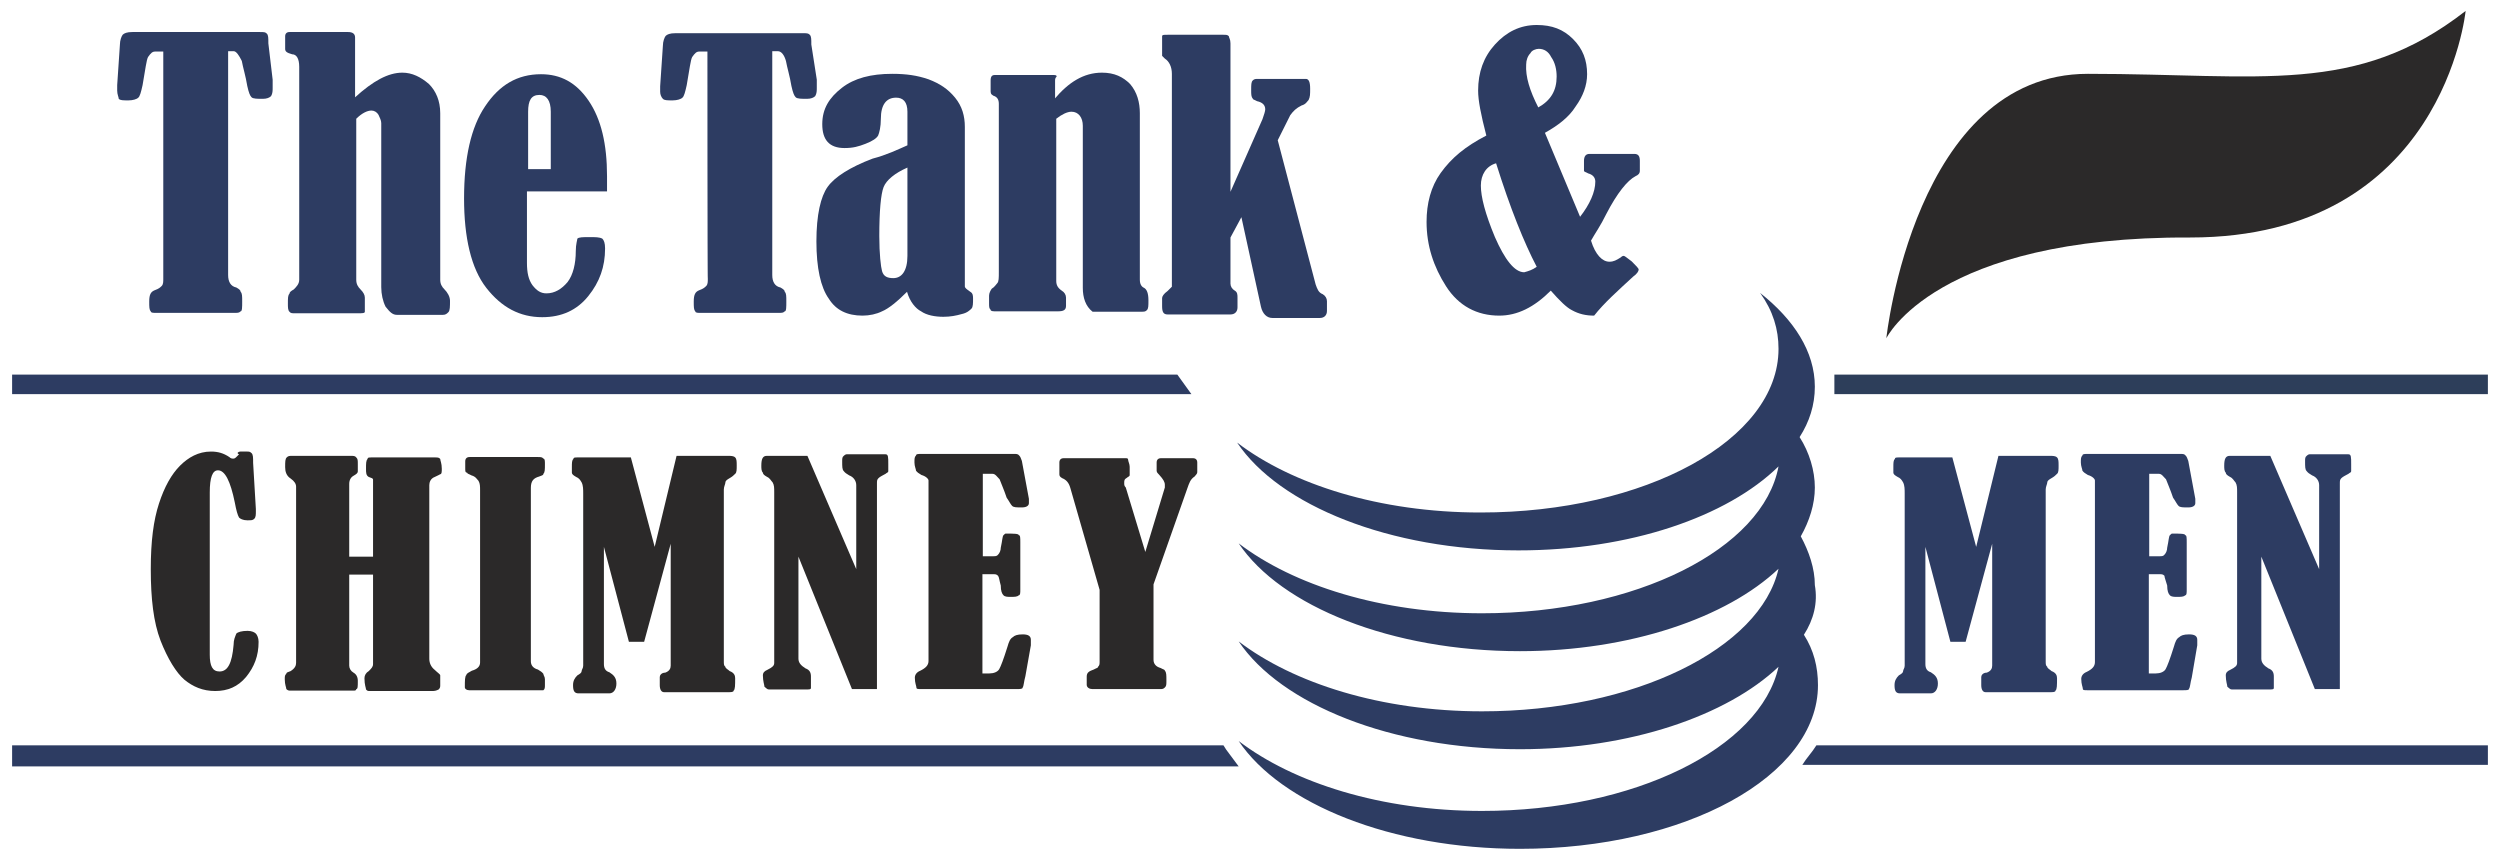 <?xml version="1.0" encoding="utf-8"?>
<!-- Generator: Adobe Illustrator 24.3.0, SVG Export Plug-In . SVG Version: 6.00 Build 0)  -->
<svg version="1.1" id="Layer_1" xmlns="http://www.w3.org/2000/svg" xmlns:xlink="http://www.w3.org/1999/xlink" x="0px" y="0px"
	 viewBox="0 0 640 220" style="enable-background:new 0 0 640 220;" xml:space="preserve">
<style type="text/css">
	.st0{fill:#2B2929;}
	.st1{fill-rule:evenodd;clip-rule:evenodd;fill:#2D3E5A;}
	.st2{fill:#2D3C62;}
	.st3{fill-rule:evenodd;clip-rule:evenodd;fill:#2D3C62;}
</style>
<path class="st0" d="M482.9,86.6c0,0,7.2-67.7,51.6-67.7s68.7,5.7,96.7-16.1c0,0-5.7,58-70.5,58C495.4,60.5,482.9,86.6,482.9,86.6"
	/>
<path class="st1" d="M477.9,95.9H494h142.9v5H502.2h-24h-8.6c0-0.7,0-1.8,0-2.5c0-0.7,0-1.8,0-2.5C469.7,95.9,477.9,95.9,477.9,95.9
	z"/>
<path class="st2" d="M41.8,13.2h-2.1c-0.7,0-1.1,0.4-1.8,1.4c-0.4,0.7-0.7,3.2-1.4,7.2c-0.4,1.8-0.7,2.9-1.1,3.2
	c-0.4,0.4-1.4,0.7-2.5,0.7c-1.4,0-2.1,0-2.5-0.4c0-0.4-0.4-1.1-0.4-2.1c0-0.4,0-1.1,0-1.4l0.7-10.4c0-1.1,0.4-2.1,0.7-2.5
	c0.4-0.4,1.1-0.7,2.5-0.7h32.6c1.1,0,1.4,0,1.8,0.4c0.4,0.4,0.4,1.1,0.4,2.5l1.1,9.3c0,0.7,0,1.4,0,2.1c0,0.7,0,1.4-0.4,2.1
	c-0.4,0.4-1.1,0.7-2.1,0.7c-1.4,0-2.5,0-2.9-0.4c-0.4-0.4-0.7-1.1-1.1-2.9c-0.4-2.5-1.1-4.7-1.4-6.4c-0.7-1.4-1.4-2.5-2.1-2.5h-1.4
	v57.3c0,1.8,0.7,2.9,2.1,3.2c0.7,0.4,1.1,0.7,1.1,1.1c0.4,0.4,0.4,1.1,0.4,2.5s0,2.5-0.4,2.5c-0.4,0.4-0.7,0.4-1.8,0.4H40
	c-0.7,0-1.4,0-1.4-0.4c-0.4-0.4-0.4-1.1-0.4-2.5c0-1.8,0.4-2.5,1.4-2.9c1.1-0.4,1.4-0.7,1.8-1.1c0.4-0.4,0.4-1.1,0.4-1.8V13.2z"/>
<path class="st2" d="M90.8,25c4.7-4.3,8.6-6.4,12.2-6.4c2.5,0,4.7,1.1,6.8,2.9c1.8,1.8,2.9,4.3,2.9,7.5v42.6c0,1.1,0.4,1.8,1.1,2.5
	c0.7,0.7,1.4,1.8,1.4,2.9c0,1.4,0,2.5-0.4,2.9c-0.4,0.4-0.7,0.7-1.4,0.7h-11.8c-1.1,0-1.8-0.7-2.9-2.1c-0.7-1.4-1.1-3.2-1.1-5V31.5
	c0-0.7-0.4-1.4-0.7-2.1c-0.4-0.7-1.1-1.1-1.8-1.1c-1.1,0-2.5,0.7-3.9,2.1v41.2c0,1.1,0.4,1.8,1.1,2.5c0.7,0.7,1.1,1.4,1.1,2.1
	c0,2.1,0,3.2,0,3.6c0,0.4-0.7,0.4-1.8,0.4H75.5c-0.7,0-1.1,0-1.4-0.4c-0.4-0.4-0.4-1.1-0.4-2.1c0-1.4,0-2.1,0.4-2.5
	c0-0.4,0.4-0.7,1.1-1.1c0.7-0.7,1.4-1.4,1.4-2.5V17.1c0-2.1-0.7-3.2-1.8-3.2c-1.4-0.4-1.8-0.7-1.8-1.4V9.3c0-0.7,0.4-1.1,1.1-1.1h15
	c1.1,0,1.8,0.4,1.8,1.4V25z"/>
<path class="st2" d="M134.9,49v18.3c0,2.5,0.4,4.3,1.4,5.7c1.1,1.4,2.1,2.1,3.6,2.1c2.1,0,3.9-1.1,5.4-2.9c1.4-1.8,2.1-4.7,2.1-7.9
	c0-1.8,0.4-2.9,0.4-3.2c0.4-0.4,1.4-0.4,3.2-0.4c1.4,0,2.5,0,3.2,0.4c0.4,0.4,0.7,1.1,0.7,2.5c0,4.7-1.4,8.6-4.3,12.2
	c-2.9,3.6-6.8,5.4-11.8,5.4c-5.7,0-10.4-2.5-14.3-7.5s-5.7-12.9-5.7-22.9c0-10.4,1.8-18.3,5.4-23.6c3.6-5.4,8.2-8.2,14.3-8.2
	c5,0,9,2.1,12.2,6.8s4.7,11.1,4.7,19.3V49H134.9z M141,43.3V28.6c0-2.9-1.1-4.3-2.9-4.3c-2.1,0-2.9,1.4-2.9,4.3v14.7H141z"/>
<path class="st2" d="M181.1,13.2h-2.1c-0.7,0-1.1,0.4-1.8,1.4c-0.4,0.7-0.7,3.2-1.4,7.2c-0.4,1.8-0.7,2.9-1.1,3.2
	c-0.4,0.4-1.4,0.7-2.5,0.7c-1.4,0-2.1,0-2.5-0.4c-0.4-0.4-0.7-1.1-0.7-1.8c0-0.4,0-1.1,0-1.4l0.7-10.4c0-1.1,0.4-2.1,0.7-2.5
	c0.4-0.4,1.1-0.7,2.5-0.7h32.6c1.1,0,1.4,0,1.8,0.4c0.4,0.4,0.4,1.1,0.4,2.5l1.4,9c0,0.7,0,1.4,0,2.1c0,0.7,0,1.4-0.4,2.1
	c-0.4,0.4-1.1,0.7-2.1,0.7c-1.4,0-2.5,0-2.9-0.4c-0.4-0.4-0.7-1.1-1.1-2.9c-0.4-2.5-1.1-4.7-1.4-6.4c-0.4-1.4-1.1-2.5-2.1-2.5h-1.4
	v57.3c0,1.8,0.7,2.9,2.1,3.2c0.7,0.4,1.1,0.7,1.1,1.1c0.4,0.4,0.4,1.1,0.4,2.5s0,2.5-0.4,2.5c-0.4,0.4-0.7,0.4-1.8,0.4h-19.7
	c-0.7,0-1.4,0-1.4-0.4c-0.4-0.4-0.4-1.1-0.4-2.5c0-1.8,0.4-2.5,1.4-2.9c1.1-0.4,1.4-0.7,1.8-1.1c0.4-0.4,0.4-1.1,0.4-1.8
	C181.1,71.6,181.1,13.2,181.1,13.2z"/>
<path class="st2" d="M232.3,37.2v-8.6c0-2.5-1.1-3.6-2.9-3.6c-2.5,0-3.9,1.8-3.9,5.4c0,2.1-0.4,3.6-0.7,4.3
	c-0.4,0.7-1.4,1.4-3.2,2.1c-1.8,0.7-3.2,1.1-5.4,1.1c-3.9,0-5.7-2.1-5.7-6.1s1.8-6.8,5-9.3s7.5-3.6,12.9-3.6c3.6,0,6.4,0.4,9.3,1.4
	c2.9,1.1,5,2.5,6.8,4.7s2.5,4.7,2.5,7.5v40.8c0,0.4,0.4,0.7,1.4,1.4c0.7,0.4,0.7,1.1,0.7,1.8c0,1.1,0,2.1-0.4,2.5
	c-0.4,0.4-1.1,1.1-2.5,1.4c-1.4,0.4-2.9,0.7-4.7,0.7c-2.1,0-4.3-0.4-5.7-1.4c-1.4-0.7-2.9-2.5-3.6-5c-2.5,2.5-4.7,4.3-6.4,5
	c-1.4,0.7-3.2,1.1-5,1.1c-3.9,0-6.8-1.4-8.6-4.3c-2.1-2.9-3.2-7.9-3.2-14.7s1.1-11.5,2.9-14c1.8-2.5,5.7-5,11.5-7.2
	C226.9,39.7,229.8,38.3,232.3,37.2 M232.3,42.9c-3.2,1.4-5.4,3.2-6.1,5c-0.7,1.8-1.1,6.1-1.1,12.5c0,4.7,0.4,7.9,0.7,9
	c0.4,1.4,1.4,1.8,2.9,1.8c2.1,0,3.6-1.8,3.6-5.7V42.9z"/>
<path class="st2" d="M269.9,25.4c3.6-4.3,7.5-6.8,12.2-6.8c3.2,0,5.4,1.1,7.2,2.9c1.8,2.1,2.5,4.7,2.5,7.5v42.6
	c0,1.1,0.4,1.8,1.1,2.1c0.7,0.4,1.1,1.4,1.1,3.2c0,1.4,0,2.1-0.4,2.5c-0.4,0.4-0.7,0.4-1.4,0.4h-12.5c-1.8-1.4-2.5-3.6-2.5-6.1V32.2
	c0-2.1-1.1-3.6-2.9-3.6c-1.1,0-2.5,0.7-3.9,1.8v41.5c0,1.1,0.4,1.8,1.4,2.5c0.7,0.4,1.1,1.1,1.1,1.8v2.1c0,1.1-0.7,1.4-2.1,1.4
	h-15.8c-0.7,0-1.4,0-1.4-0.4c-0.4-0.4-0.4-0.7-0.4-1.8v-1.8c0-0.7,0.4-1.4,0.7-1.8c0.7-0.4,1.1-1.1,1.4-1.4c0.4-0.4,0.4-1.4,0.4-2.9
	v-43c0-1.1-0.4-1.8-1.4-2.1c-0.7-0.4-0.7-0.7-0.7-1.4v-2.5c0-1.1,0.4-1.4,1.1-1.4h14.7c0.7,0,1.1,0,1.1,0.4
	c-0.4,0.4-0.4,0.7-0.4,1.1V25.4z"/>
<path class="st2" d="M315,60.8v11.8c0,0.7,0.4,1.4,1.1,1.8s0.7,1.1,0.7,1.8v2.5c0,1.1-0.7,1.8-1.8,1.8h-16.1c-1.1,0-1.4-0.7-1.4-2.1
	v-2.1c0-0.4,0.4-1.1,1.4-1.8c0.7-0.7,1.1-1.1,1.1-1.1c0-0.4,0-0.7,0-1.1V18.9c0-1.8-0.7-3.2-1.8-3.9c-0.4-0.4-0.7-0.7-0.7-0.7
	c0-0.4,0-0.7,0-1.8c0-1.8,0-3.2,0-3.2c0-0.4,0.4-0.4,1.4-0.4h14.3c0.7,0,1.1,0,1.4,0.4c0,0.4,0.4,0.7,0.4,1.8v38l8.2-18.6
	c0.4-1.1,0.7-2.1,0.7-2.5c0-1.1-0.7-1.8-2.1-2.1c-0.7-0.4-1.1-0.4-1.1-0.7c-0.4-0.4-0.4-1.1-0.4-2.1c0-1.4,0-2.1,0.4-2.5
	c0.4-0.4,0.7-0.4,1.4-0.4h12.2c0.7,0,1.1,0.7,1.1,2.5c0,1.4,0,2.1-0.4,2.9c-0.4,0.4-0.7,1.1-1.8,1.4c-1.4,0.7-2.1,1.4-2.9,2.5
	l-3.2,6.4l9.7,36.9c0.4,1.1,0.7,2.1,1.8,2.5c0.7,0.4,1.1,1.1,1.1,1.8v2.5c0,1.1-0.7,1.8-1.8,1.8h-12.2c-1.4,0-2.5-1.1-2.9-2.9
	l-5-22.9L315,60.8z"/>
<path class="st2" d="M380.5,34.7c-1.4-5.4-2.1-9-2.1-11.5c0-4.7,1.4-8.6,4.3-11.8c2.9-3.2,6.4-5,10.7-5c3.9,0,6.8,1.1,9.3,3.6
	c2.5,2.5,3.6,5.4,3.6,9c0,2.9-1.1,5.7-2.9,8.2c-1.8,2.9-4.7,5-7.9,6.8l9,21.5c2.5-3.2,3.9-6.4,3.9-9c0-1.1-0.7-1.8-1.8-2.1
	c-0.7-0.4-1.1-0.4-1.1-0.7v-2.5c0-1.1,0.4-1.8,1.4-1.8h11.5c1.1,0,1.4,0.7,1.4,1.8v2.5c0,0.7-0.4,1.1-1.1,1.4
	c-2.1,1.1-4.7,4.3-7.5,9.7c-1.4,2.9-2.9,5-3.9,6.8c1.1,3.6,2.9,5.4,4.7,5.4c1.1,0,1.8-0.4,2.9-1.1c0.4-0.4,0.7-0.4,0.7-0.4
	c0.4,0,0.7,0.4,2.1,1.4c1.1,1.1,1.8,1.8,1.8,2.1c0,0.4-0.4,1.1-1.4,1.8c-3.9,3.6-7.5,6.8-10,10c-2.1,0-3.9-0.4-5.7-1.4
	c-1.4-0.7-3.2-2.5-5.4-5c-4.3,4.3-8.6,6.4-13.2,6.4c-5.7,0-10.4-2.5-13.6-7.5s-5-10.4-5-16.5c0-4.7,1.1-9,3.6-12.5
	C371.6,40.4,375.1,37.5,380.5,34.7 M393.4,68.3c-3.2-6.1-6.8-15-10.4-26.5c-2.5,0.7-3.9,2.9-3.9,5.7c0,2.9,1.1,7.2,3.6,13.2
	c2.5,5.7,5,9,7.5,9C391.3,69.4,392.3,69.1,393.4,68.3z M393.8,27.5c3.2-1.8,4.7-4.3,4.7-7.9c0-1.8-0.4-3.6-1.4-5
	c-0.7-1.4-1.8-2.1-3.2-2.1c-0.7,0-1.8,0.4-2.1,1.1c-0.7,0.7-1.1,1.8-1.1,2.9C390.5,19.6,391.6,23.2,393.8,27.5z"/>
<path class="st0" d="M61.5,115.6h1.8c0.4,0,0.7,0,1.1,0.4c0.4,0.4,0.4,1.1,0.4,2.5l0.7,11.8c0,0.4,0,0.4,0,0.7c0,0.7,0,1.4-0.4,1.8
	c-0.4,0.4-0.7,0.4-1.8,0.4s-1.8-0.4-2.1-0.7c-0.4-0.7-0.7-1.8-1.1-3.9c-1.1-5.4-2.5-8.2-4.3-8.2c-1.4,0-2.1,1.8-2.1,5.7v41.5
	c0,2.9,0.7,4.3,2.5,4.3c2.1,0,3.2-2.1,3.6-6.8c0-1.4,0.4-2.1,0.7-2.9c0.4-0.4,1.4-0.7,2.9-0.7c1.1,0,1.8,0.4,2.1,0.7
	s0.7,1.1,0.7,2.1c0,3.6-1.1,6.4-3.2,9c-2.1,2.5-4.7,3.6-7.9,3.6c-3.2,0-5.7-1.1-7.9-2.9c-2.1-1.8-4.3-5.4-6.1-10
	c-1.8-4.7-2.5-10.7-2.5-18.3c0-7.2,0.7-12.5,2.1-16.8c1.4-4.3,3.2-7.5,5.4-9.7c2.1-2.1,4.7-3.6,7.9-3.6c1.8,0,3.2,0.4,4.7,1.4
	c0.4,0.4,0.7,0.4,1.1,0.4c0.4,0,0.7-0.4,1.4-1.1C60.4,116,61.1,115.6,61.5,115.6"/>
<path class="st0" d="M89.4,142.5h6.1v-18.6c0-0.7,0-1.1,0-1.1c0-0.4-0.4-0.4-1.1-0.7c-0.7-0.4-0.7-1.1-0.7-2.1c0-1.4,0-2.1,0.4-2.5
	c0-0.4,0.4-0.4,1.1-0.4h16.1c0.7,0,1.1,0,1.4,0.4c0,0.4,0.4,1.1,0.4,2.5c0,0.7,0,1.4-0.4,1.4c0,0-0.7,0.4-1.4,0.7
	c-1.1,0.4-1.4,1.4-1.4,2.1v44.4c0,1.1,0.4,2.1,1.4,2.9c0.7,0.7,1.4,1.1,1.4,1.4v2.5c0,0.4,0,0.7-0.4,1.1c0,0-0.7,0.4-1.4,0.4H94.8
	c-0.7,0-0.7,0-1.1-0.4c0-0.4-0.4-1.1-0.4-2.9c0-0.7,0.4-1.4,1.1-1.8c0.7-0.7,1.1-1.1,1.1-1.8v-22.9h-6.1v23.3c0,0.7,0.4,1.4,1.1,1.8
	c0.7,0.4,1.1,1.1,1.1,2.1c0,1.4,0,2.1-0.4,2.1c0,0.4-0.4,0.4-0.7,0.4H74.4c-0.4,0-0.7,0-1.1-0.4c0-0.4-0.4-1.1-0.4-2.5
	c0-0.7,0-1.1,0.4-1.4c0-0.4,0.4-0.4,1.1-0.7c1.1-0.7,1.4-1.4,1.4-2.1v-45.1c0-0.7-0.4-1.4-1.4-2.1c-1.1-0.7-1.4-1.8-1.4-2.9
	c0-1.4,0-2.1,0.4-2.5c0.4-0.4,0.7-0.4,1.4-0.4h15c0.7,0,1.1,0,1.4,0.4c0.4,0.4,0.4,0.7,0.4,1.8v1.8c0,0.4-0.4,0.7-1.1,1.1
	c-0.7,0.4-1.1,1.1-1.1,2.1C89.4,123.8,89.4,142.5,89.4,142.5z"/>
<path class="st0" d="M119.1,119.9v-1.8c0-0.7,0.4-1.1,1.1-1.1h17.5c0.7,0,1.1,0,1.4,0.4c0.4,0,0.4,0.7,0.4,1.4c0,1.4,0,2.1-0.4,2.5
	c0,0.4-0.4,0.4-1.1,0.7c-1.4,0.4-2.1,1.1-2.1,2.9v44.4c0,1.1,0.7,1.8,1.8,2.1c0.7,0.4,1.1,0.7,1.4,1.1c0,0.4,0.4,0.7,0.4,1.4v1.4
	c0,0.7,0,1.1-0.4,1.4c0,0-0.4,0-1.1,0h-17.9c-0.7,0-1.1-0.4-1.1-0.7c0-1.8,0-2.9,0.4-3.2c0-0.4,0.7-0.7,1.4-1.1
	c1.4-0.4,2.1-1.1,2.1-2.1v-44c0-1.1,0-1.8-0.4-2.5c-0.4-0.4-0.7-1.1-1.8-1.4c-0.7-0.4-1.1-0.4-1.1-0.7
	C119.1,121,119.1,120.6,119.1,119.9"/>
<path class="st0" d="M173.2,116.7h13.2c0.7,0,1.4,0,1.8,0.4c0.4,0.4,0.4,1.1,0.4,2.1s0,1.8-0.4,2.1c-0.4,0.4-0.7,0.7-1.4,1.1
	c-0.7,0.4-1.1,0.7-1.1,1.1c0,0.4-0.4,1.1-0.4,1.8v44c0,0.7,0,1.1,0.4,1.4c0,0.4,0.7,0.7,1.1,1.1c1.1,0.4,1.4,1.1,1.4,1.8
	c0,1.8,0,2.9-0.4,3.2c0,0.4-0.7,0.4-1.4,0.4H170c-0.7,0-1.1-0.7-1.1-1.8s0-1.8,0-2.1c0-0.4,0.4-1.1,1.4-1.1c1.1-0.4,1.4-1.1,1.4-1.8
	v-31.2l-6.8,25.1H161l-6.4-24.3V170c0,1.1,0.4,1.8,1.4,2.1c1.1,0.7,1.8,1.4,1.8,2.9c0,1.4-0.7,2.5-1.8,2.5h-7.9
	c-1.1,0-1.4-0.7-1.4-2.1c0-1.1,0.4-1.8,1.1-2.5c0.7-0.4,1.1-0.7,1.1-1.1s0.4-0.7,0.4-1.4v-44c0-1.1,0-2.1-0.4-2.9
	c-0.4-0.7-0.7-1.1-1.4-1.4c-0.7-0.4-1.1-0.7-1.1-1.1v-1.4c0-1.1,0-1.8,0.4-2.1c0-0.4,0.4-0.4,1.1-0.4h13.6l6.1,22.9L173.2,116.7z"/>
<path class="st0" d="M204.4,142.5v26.1c0,1.1,0.7,1.8,1.8,2.5c1.1,0.4,1.4,1.1,1.4,2.1c0,1.8,0,2.9,0,2.9c0,0.4-0.4,0.4-1.1,0.4
	h-9.7c-0.4,0-0.7-0.4-1.1-0.7c0-0.4-0.4-1.4-0.4-2.9c0-0.7,0.4-1.1,1.1-1.4c1.4-0.7,1.8-1.1,1.8-1.8V126c0-1.1,0-1.8-0.4-2.5
	c-0.4-0.4-0.7-1.1-1.4-1.4c-0.7-0.4-1.1-0.7-1.1-1.1c-0.4-0.4-0.4-1.1-0.4-1.8c0-1.8,0.4-2.5,1.4-2.5h10.4l12.5,29v-21.5
	c0-1.1-0.7-2.1-1.8-2.5c-0.7-0.4-1.1-0.7-1.4-1.1c-0.4-0.4-0.4-1.1-0.4-2.5c0-0.7,0-1.1,0.4-1.4c0,0,0.4-0.4,0.7-0.4h10
	c0.7,0,0.7,0.7,0.7,2.5c0,1.1,0,1.4,0,1.8c0,0.4-0.4,0.4-0.7,0.7c-0.7,0.4-1.4,0.7-1.8,1.1c-0.4,0.4-0.4,0.7-0.4,1.4v52.6h-6.4
	L204.4,142.5z"/>
<path class="st0" d="M251.6,121.3v21.1h2.5c0.7,0,1.1,0,1.4-0.4c0.4-0.4,0.7-1.1,0.7-1.8c0.4-1.8,0.4-2.9,0.7-3.2
	c0.4-0.4,0.4-0.4,0.7-0.4c1.8,0,3.2,0,3.2,0.4c0.4,0,0.4,0.7,0.4,1.8V151c0,0.7,0,1.4-0.4,1.4c-0.4,0.4-1.1,0.4-2.1,0.4
	c-0.7,0-1.4,0-1.8-0.4c-0.4-0.4-0.7-1.1-0.7-2.5c-0.4-1.4-0.4-2.1-0.7-2.5c-0.4-0.4-0.7-0.4-1.1-0.4h-2.9v25.4h1.8
	c1.1,0,2.1-0.4,2.5-1.1c0.4-0.7,1.1-2.5,2.1-5.7c0.4-1.4,0.7-2.1,1.4-2.5c0.4-0.4,1.1-0.7,2.5-0.7c1.4,0,2.1,0.4,2.1,1.4
	c0,0.4,0,0.7,0,1.4l-1.4,7.9c-0.4,1.4-0.4,2.5-0.7,2.9c0,0.4-0.7,0.4-1.4,0.4h-24.7c-0.7,0-1.1,0-1.1-0.4s-0.4-1.1-0.4-2.5
	c0-0.7,0.4-1.4,1.4-1.8c1.4-0.7,2.1-1.4,2.1-2.5v-46.2c0-0.4-0.7-1.1-1.8-1.4c-0.7-0.4-1.1-0.7-1.4-1.1c0-0.4-0.4-1.1-0.4-2.1
	s0-1.4,0.4-1.8c0-0.4,0.7-0.4,1.4-0.4h23.6c0.7,0,1.1,0,1.4,0.4c0.4,0.4,0.4,0.7,0.7,1.4l1.8,9.7c0,0.4,0,0.7,0,1.1
	c0,0.7-0.7,1.1-1.8,1.1c-1.4,0-2.1,0-2.5-0.4c-0.4-0.4-0.7-1.1-1.4-2.1c-0.7-2.1-1.4-3.6-1.8-4.7c-0.7-0.7-1.1-1.4-1.8-1.4
	C254.5,121.3,251.6,121.3,251.6,121.3z"/>
<path class="st0" d="M295.3,149.6v19.3c0,1.1,0.7,1.8,1.8,2.1c0.7,0.4,1.1,0.4,1.1,0.7c0.4,0.4,0.4,1.1,0.4,2.5c0,1.1,0,1.4-0.4,1.8
	s-0.7,0.4-1.1,0.4h-17.5c-0.7,0-1.4-0.4-1.4-1.1v-2.1c0-1.1,0.7-1.4,1.8-1.8c0.7-0.4,1.1-0.4,1.1-0.7c0.4-0.4,0.4-0.7,0.4-1.4V151
	l-7.5-26.1c-0.4-1.4-1.1-2.1-2.1-2.5c-0.7-0.4-0.7-0.7-0.7-1.1v-2.9c0-0.7,0.4-1.1,1.1-1.1h15.8c0.4,0,0.7,0,0.7,0.4
	c0,0.4,0.4,1.1,0.4,1.8c0,1.1,0,1.8,0,2.1c0,0.4-0.4,0.4-0.7,0.7c-0.7,0.4-0.7,0.7-0.7,1.4c0,0.4,0,0.7,0.4,1.1l5,16.5l5-16.5
	c0,0,0-0.4,0-0.7c0-0.7-0.4-1.4-1.4-2.5c-0.4-0.4-0.7-0.7-0.7-1.1v-2.1c0-0.7,0.4-1.1,1.1-1.1h8.2c0.7,0,1.1,0.4,1.1,1.1v2.5
	c0,0.4-0.4,0.7-0.7,1.1c-1.1,0.7-1.4,1.8-1.8,2.9L295.3,149.6z"/>
<path class="st2" d="M511.6,116.7h13.2c0.7,0,1.4,0,1.8,0.4c0.4,0.4,0.4,1.1,0.4,2.1s0,1.8-0.4,2.1c-0.4,0.4-0.7,0.7-1.4,1.1
	c-0.7,0.4-1.1,0.7-1.1,1.1c0,0.4-0.4,1.1-0.4,1.8v44c0,0.7,0,1.1,0.4,1.4c0,0.4,0.7,0.7,1.1,1.1c1.1,0.4,1.4,1.1,1.4,1.8
	c0,1.8,0,2.9-0.4,3.2c0,0.4-0.7,0.4-1.4,0.4h-16.5c-0.7,0-1.1-0.7-1.1-1.8s0-1.8,0-2.1c0-0.4,0.4-1.1,1.4-1.1
	c1.1-0.4,1.4-1.1,1.4-1.8v-31.2l-6.8,25.1h-3.9l-6.4-24.3V170c0,1.1,0.4,1.8,1.4,2.1c1.1,0.7,1.8,1.4,1.8,2.9c0,1.4-0.7,2.5-1.8,2.5
	h-7.9c-1.1,0-1.4-0.7-1.4-2.1c0-1.1,0.4-1.8,1.1-2.5c0.7-0.4,1.1-0.7,1.1-1.1s0.4-0.7,0.4-1.4v-44c0-1.1,0-2.1-0.4-2.9
	c-0.4-0.7-0.7-1.1-1.4-1.4c-0.7-0.4-1.1-0.7-1.1-1.1v-1.4c0-1.1,0-1.8,0.4-2.1c0-0.4,0.4-0.4,1.1-0.4h13.6l6.1,22.9L511.6,116.7z"/>
<path class="st2" d="M550.2,121.3v21.1h2.5c0.7,0,1.1,0,1.4-0.4c0.4-0.4,0.7-1.1,0.7-1.8c0.4-1.8,0.4-2.9,0.7-3.2
	c0.4-0.4,0.4-0.4,0.7-0.4c1.8,0,3.2,0,3.2,0.4c0.4,0,0.4,0.7,0.4,1.8V151c0,0.7,0,1.4-0.4,1.4c-0.4,0.4-1.1,0.4-2.1,0.4
	c-0.7,0-1.4,0-1.8-0.4c-0.4-0.4-0.7-1.1-0.7-2.5c-0.4-1.4-0.7-2.1-0.7-2.5c-0.4-0.4-0.7-0.4-1.1-0.4h-2.9v25.4h1.8
	c1.1,0,2.1-0.4,2.5-1.1c0.4-0.7,1.1-2.5,2.1-5.7c0.4-1.4,0.7-2.1,1.4-2.5c0.4-0.4,1.1-0.7,2.5-0.7c1.4,0,2.1,0.4,2.1,1.4
	c0,0.4,0,0.7,0,1.4l-1.4,8.2c-0.4,1.4-0.4,2.5-0.7,2.9c0,0.4-0.7,0.4-1.4,0.4h-24.7c-0.7,0-1.1,0-1.1-0.4c0-0.4-0.4-1.1-0.4-2.5
	c0-0.7,0.4-1.4,1.4-1.8c1.4-0.7,2.1-1.4,2.1-2.5v-46.5c0-0.4-0.7-1.1-1.8-1.4c-0.7-0.4-1.1-0.7-1.4-1.1c0-0.4-0.4-1.1-0.4-2.1
	s0-1.4,0.4-1.8c0-0.4,0.7-0.4,1.4-0.4h23.6c0.7,0,1.1,0,1.4,0.4c0.4,0.4,0.4,0.7,0.7,1.4l1.8,9.7c0,0.4,0,0.7,0,1.1
	c0,0.7-0.7,1.1-1.8,1.1c-1.4,0-2.1,0-2.5-0.4c-0.4-0.4-0.7-1.1-1.4-2.1c-0.7-2.1-1.4-3.6-1.8-4.7c-0.7-0.7-1.1-1.4-1.8-1.4
	C553.1,121.3,550.2,121.3,550.2,121.3z"/>
<path class="st2" d="M578.9,142.5v26.1c0,1.1,0.7,1.8,1.8,2.5c1.1,0.4,1.4,1.1,1.4,2.1c0,1.8,0,2.9,0,2.9c0,0.4-0.4,0.4-1.1,0.4
	h-9.7c-0.4,0-0.7-0.4-1.1-0.7c0-0.4-0.4-1.4-0.4-2.9c0-0.7,0.4-1.1,1.1-1.4c1.4-0.7,1.8-1.1,1.8-1.8V126c0-1.1,0-1.8-0.4-2.5
	c-0.4-0.4-0.7-1.1-1.4-1.4c-0.7-0.4-1.1-0.7-1.1-1.1c-0.4-0.4-0.4-1.1-0.4-1.8c0-1.8,0.4-2.5,1.4-2.5h10.4l12.5,29v-21.5
	c0-1.1-0.7-2.1-1.8-2.5c-0.7-0.4-1.1-0.7-1.4-1.1c-0.4-0.4-0.4-1.1-0.4-2.5c0-0.7,0-1.1,0.4-1.4c0,0,0.4-0.4,0.7-0.4h10
	c0.7,0,0.7,0.7,0.7,2.5c0,1.1,0,1.4,0,1.8c0,0.4-0.4,0.4-0.7,0.7c-0.7,0.4-1.4,0.7-1.8,1.1c-0.4,0.4-0.4,0.7-0.4,1.4v52.6h-6.4
	L578.9,142.5z"/>
<polygon class="st3" points="3.1,95.9 301.4,95.9 305,100.9 3.1,100.9 "/>
<path class="st3" d="M465,190.8h171.9v5H461.4C462.5,194,463.9,192.6,465,190.8"/>
<path class="st3" d="M3.1,190.8h310.1l0.7,1.1c1.1,1.4,2.1,2.9,3.2,4.3H3.1V190.8z"/>
<path class="st3" d="M461.8,162.5c2.5,3.9,3.6,8.2,3.6,12.9c0,23.3-34,41.9-76.3,41.9c-32.9,0-61.2-11.5-72-27.6
	c14,10.7,36.5,17.9,62.3,17.9c39,0,71.3-16.1,75.9-36.9c-13.2,12.5-38,21.1-66.2,21.1c-32.9,0-61.2-11.5-72-27.6
	c14,10.7,36.5,17.9,62.3,17.9c39,0,71.3-16.1,75.9-36.5c-13.2,12.5-38,21.1-66.2,21.1c-32.9,0-61.2-11.5-72-27.6
	c14,10.7,36.5,17.9,62.3,17.9c39.4,0,72-16.5,75.9-37.6c-13.2,12.9-38,21.5-66.6,21.5c-32.9,0-61.2-11.5-72-27.6
	c14,10.7,36.5,17.9,62.3,17.9c42.2,0,76.3-18.6,76.3-41.9c0-5-1.4-9.7-4.7-14.3c8.6,6.8,14,15,14,24c0,4.7-1.4,9-3.9,12.9
	c2.5,3.9,3.9,8.6,3.9,12.9c0,4.3-1.4,8.6-3.6,12.5c2.1,3.9,3.6,8.2,3.6,12.5C465.4,154.3,464.3,158.6,461.8,162.5"/>
</svg>
